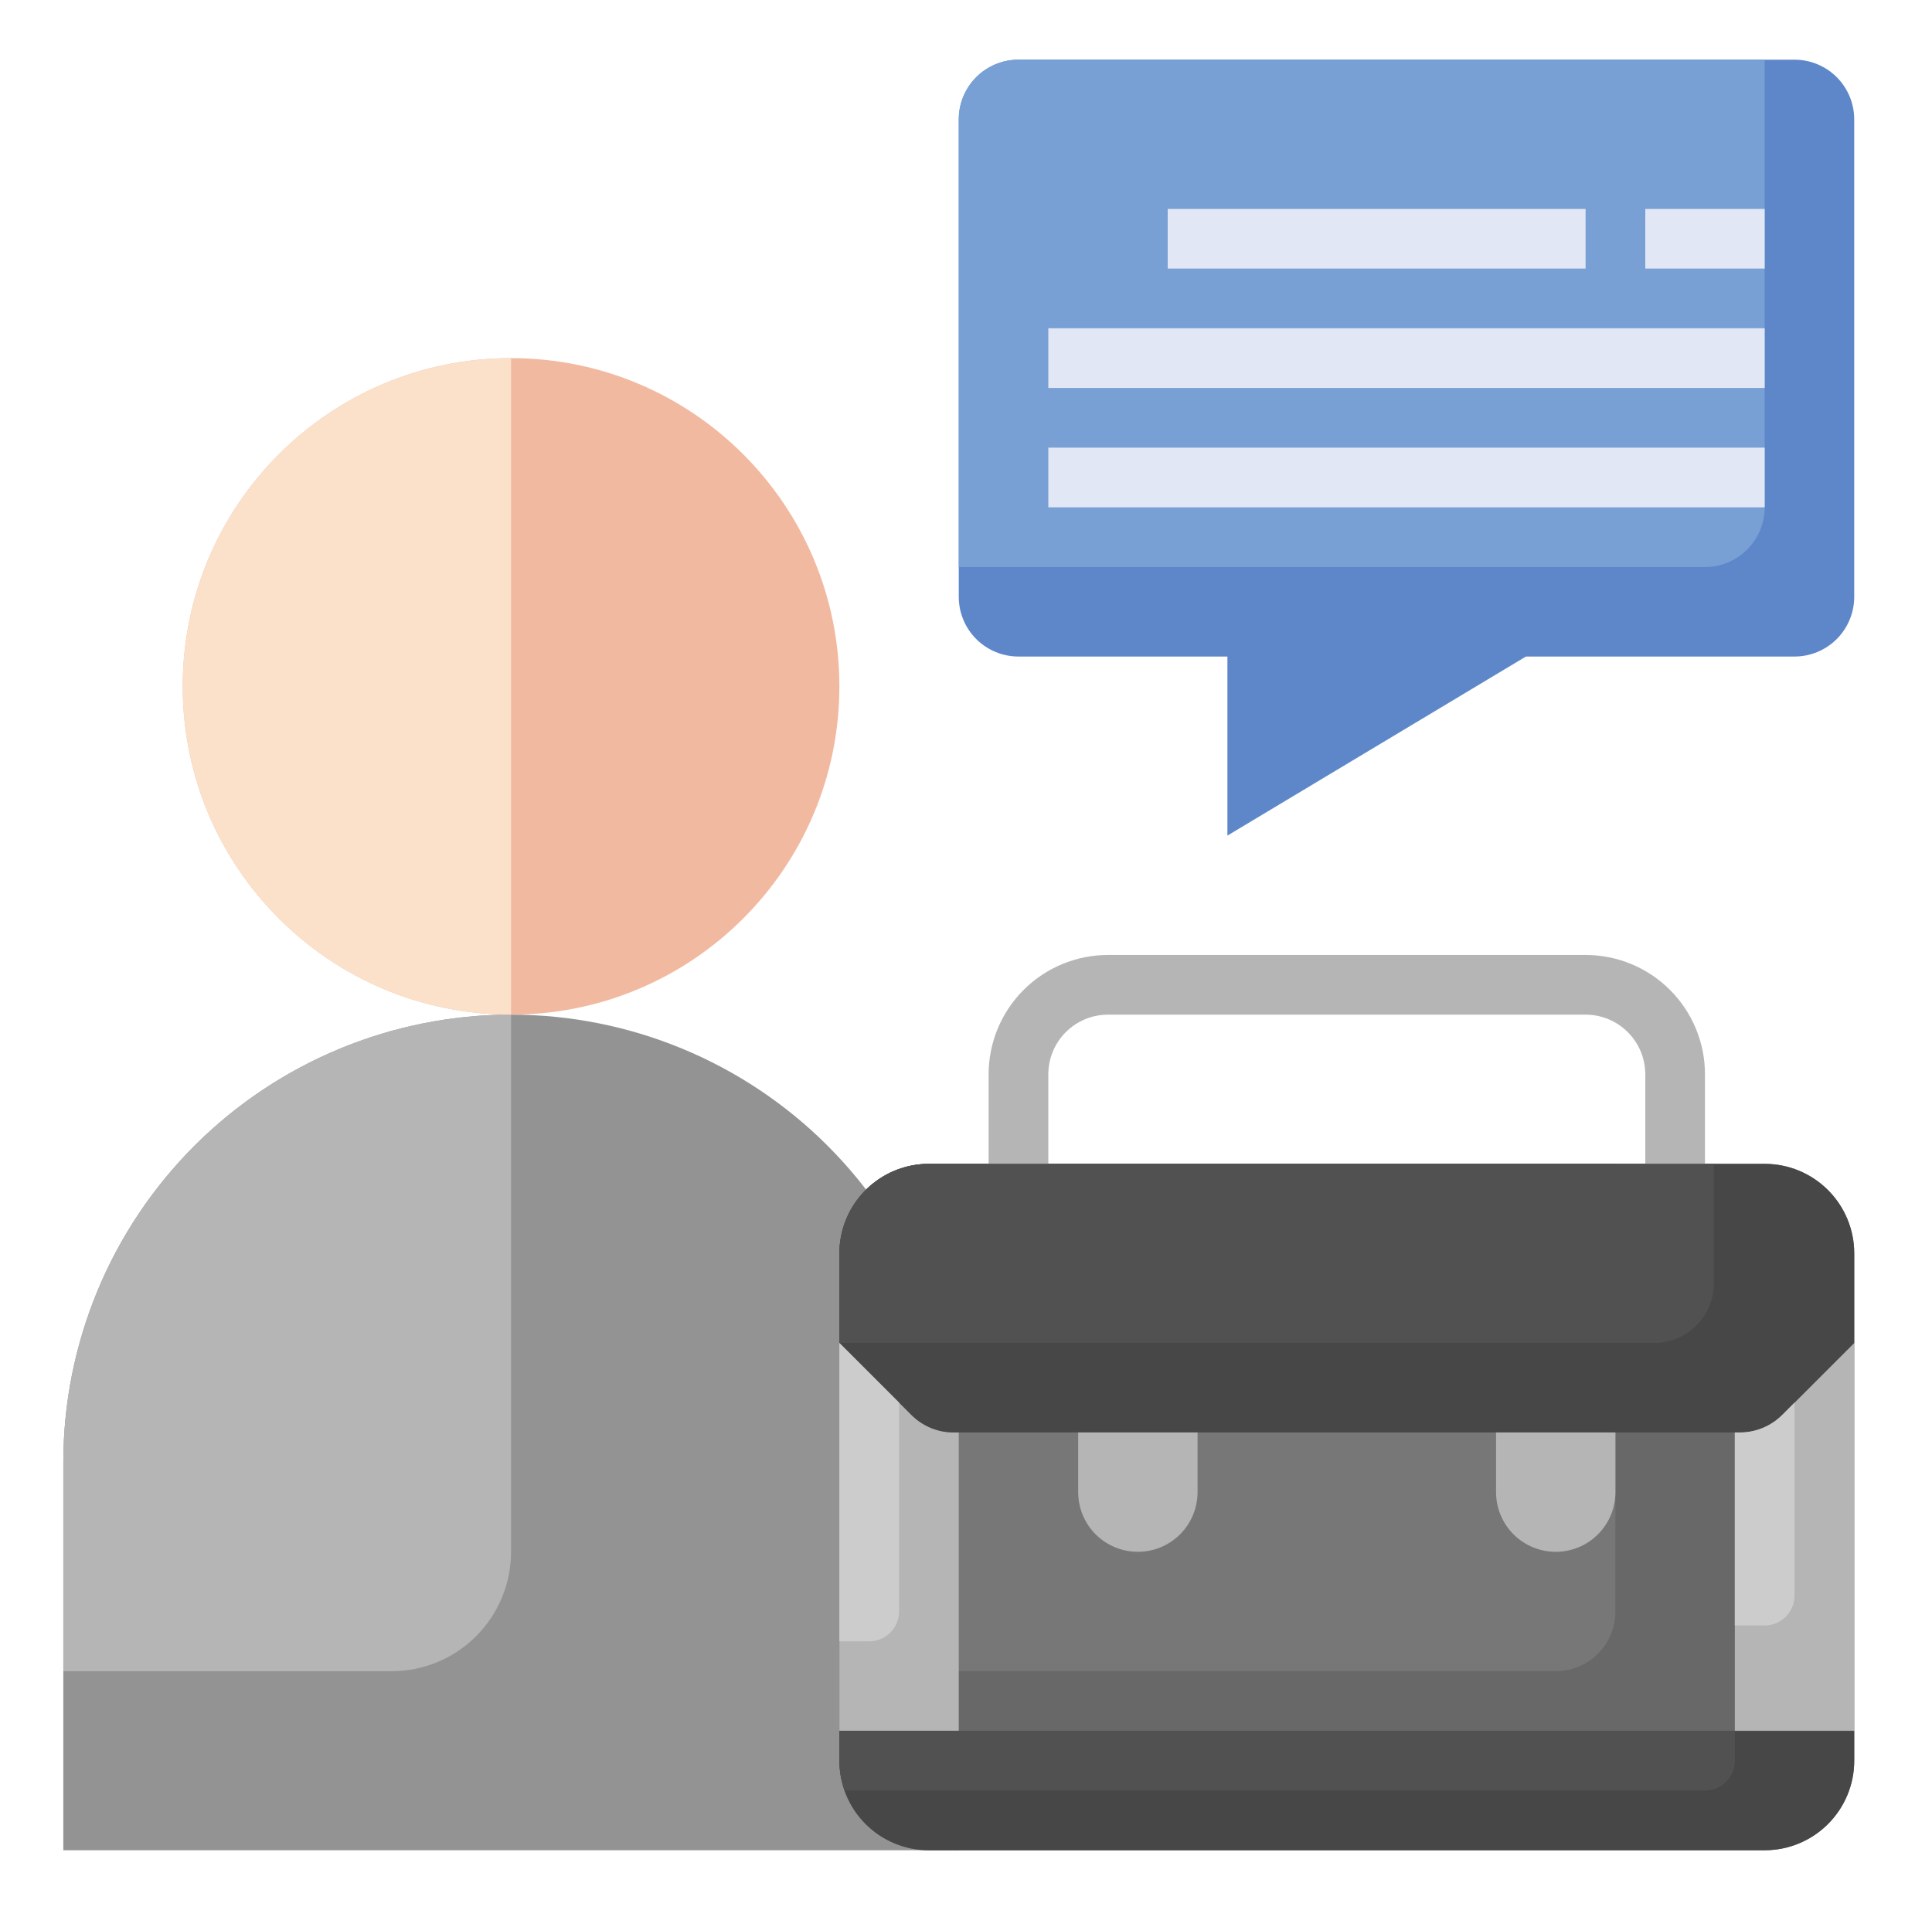 <svg width="89" height="88" viewBox="0 0 89 88" fill="none" xmlns="http://www.w3.org/2000/svg">
<path d="M70.292 30.25L56.542 38.5V30.25H46.917C46.188 30.25 45.488 29.96 44.972 29.445C44.457 28.929 44.167 28.229 44.167 27.5V5.5C44.167 4.771 44.457 4.071 44.972 3.555C45.488 3.04 46.188 2.75 46.917 2.75H82.667C83.396 2.75 84.096 3.04 84.611 3.555C85.127 4.071 85.417 4.771 85.417 5.5V27.5C85.417 28.229 85.127 28.929 84.611 29.445C84.096 29.96 83.396 30.25 82.667 30.25H70.292Z" fill="#5E87CA"/>
<path d="M81.292 23.375V2.75H46.917C46.188 2.75 45.488 3.04 44.972 3.555C44.457 4.071 44.167 4.771 44.167 5.5V26.125H78.542C79.271 26.125 79.971 25.835 80.486 25.32C81.002 24.804 81.292 24.104 81.292 23.375Z" fill="#78A0D4"/>
<path d="M44.167 85.25V67.375C44.167 61.905 41.994 56.659 38.126 52.791C34.258 48.923 29.012 46.75 23.542 46.75C18.072 46.75 12.826 48.923 8.958 52.791C5.09 56.659 2.917 61.905 2.917 67.375V85.25H44.167Z" fill="#939393"/>
<path d="M81.292 53.625H42.792C40.514 53.625 38.667 55.472 38.667 57.75V81.125C38.667 83.403 40.514 85.25 42.792 85.25H81.292C83.57 85.25 85.417 83.403 85.417 81.125V57.75C85.417 55.472 83.57 53.625 81.292 53.625Z" fill="#686868"/>
<path d="M42.792 53.625C41.698 53.625 40.649 54.06 39.875 54.833C39.102 55.607 38.667 56.656 38.667 57.75V77H71.667C72.396 77 73.096 76.71 73.611 76.195C74.127 75.679 74.417 74.979 74.417 74.25V53.625H42.792Z" fill="#777777"/>
<path d="M79.917 79.75V66H80.153C80.883 66 81.582 65.71 82.098 65.194L85.417 61.875V79.75H79.917Z" fill="#B5B5B5"/>
<path d="M44.167 79.75V66H43.93C43.201 66 42.502 65.71 41.986 65.194L38.667 61.875V79.75H44.167Z" fill="#B5B5B5"/>
<path d="M85.417 79.75V81.125C85.417 82.219 84.982 83.268 84.209 84.042C83.435 84.815 82.386 85.25 81.292 85.25H42.792C41.698 85.25 40.649 84.815 39.875 84.042C39.102 83.268 38.667 82.219 38.667 81.125V79.75H85.417Z" fill="#474747"/>
<path d="M85.417 61.875L82.098 65.194C81.582 65.71 80.883 66 80.153 66H43.93C43.201 66 42.502 65.71 41.986 65.194L38.667 61.875V57.75C38.667 56.656 39.102 55.607 39.875 54.833C40.649 54.06 41.698 53.625 42.792 53.625H81.292C82.386 53.625 83.435 54.06 84.209 54.833C84.982 55.607 85.417 56.656 85.417 57.75V61.875Z" fill="#474747"/>
<path d="M78.542 53.625H75.792V49.5C75.792 48.771 75.502 48.071 74.986 47.556C74.471 47.04 73.771 46.75 73.042 46.75H51.042C50.312 46.75 49.613 47.04 49.097 47.556C48.582 48.071 48.292 48.771 48.292 49.5V53.625H45.542V49.5C45.542 48.041 46.121 46.642 47.153 45.611C48.184 44.58 49.583 44 51.042 44H73.042C74.501 44 75.9 44.58 76.931 45.611C77.962 46.642 78.542 48.041 78.542 49.5V53.625Z" fill="#B5B5B5"/>
<path d="M49.667 66V68.75C49.667 69.479 49.957 70.179 50.472 70.695C50.988 71.21 51.688 71.5 52.417 71.5C53.146 71.5 53.846 71.21 54.361 70.695C54.877 70.179 55.167 69.479 55.167 68.75V66" fill="#B5B5B5"/>
<path d="M68.917 66V68.75C68.917 69.479 69.207 70.179 69.722 70.695C70.238 71.21 70.938 71.5 71.667 71.5C72.396 71.5 73.096 71.21 73.611 70.695C74.127 70.179 74.417 69.479 74.417 68.75V66" fill="#B5B5B5"/>
<path d="M82.098 65.194C81.582 65.71 80.883 66 80.153 66H79.917V74.894H81.292C81.656 74.894 82.006 74.749 82.264 74.491C82.522 74.233 82.667 73.883 82.667 73.519V64.625L82.098 65.194Z" fill="#CCCCCC"/>
<path d="M78.954 59.125V53.625H42.792C41.698 53.625 40.649 54.06 39.875 54.833C39.102 55.607 38.667 56.656 38.667 57.75V61.875H76.204C76.934 61.875 77.633 61.585 78.149 61.069C78.665 60.554 78.954 59.854 78.954 59.125Z" fill="#515151"/>
<path d="M38.667 79.75V81.125C38.671 81.594 38.757 82.06 38.92 82.5H78.542C78.906 82.5 79.256 82.355 79.514 82.097C79.772 81.839 79.917 81.49 79.917 81.125V79.75H38.667Z" fill="#515151"/>
<path d="M41.417 64.625L38.667 61.875V75.625H40.042C40.407 75.625 40.756 75.48 41.014 75.222C41.272 74.964 41.417 74.615 41.417 74.25V64.625Z" fill="#CCCCCC"/>
<path d="M23.542 46.75C31.895 46.75 38.667 39.978 38.667 31.625C38.667 23.272 31.895 16.5 23.542 16.5C15.189 16.5 8.417 23.272 8.417 31.625C8.417 39.978 15.189 46.75 23.542 46.75Z" fill="#F2B9A1"/>
<path d="M53.792 9.625H73.042V12.375H53.792V9.625Z" fill="#E2E7F6"/>
<path d="M75.792 9.625H81.292V12.375H75.792V9.625Z" fill="#E2E7F6"/>
<path d="M48.292 15.125H81.292V17.875H48.292V15.125Z" fill="#E2E7F6"/>
<path d="M48.292 20.625H81.292V23.375H48.292V20.625Z" fill="#E2E7F6"/>
<path d="M18.042 77C19.501 77 20.899 76.421 21.931 75.389C22.962 74.358 23.542 72.959 23.542 71.5V46.75C18.072 46.75 12.826 48.923 8.958 52.791C5.09 56.659 2.917 61.905 2.917 67.375V77H18.042Z" fill="#B5B5B5"/>
<path d="M8.417 31.625C8.417 35.636 10.01 39.483 12.847 42.32C15.683 45.157 19.53 46.75 23.542 46.75V16.5C19.53 16.5 15.683 18.093 12.847 20.93C10.01 23.767 8.417 27.614 8.417 31.625Z" fill="#FBE1CA"/>
</svg>
